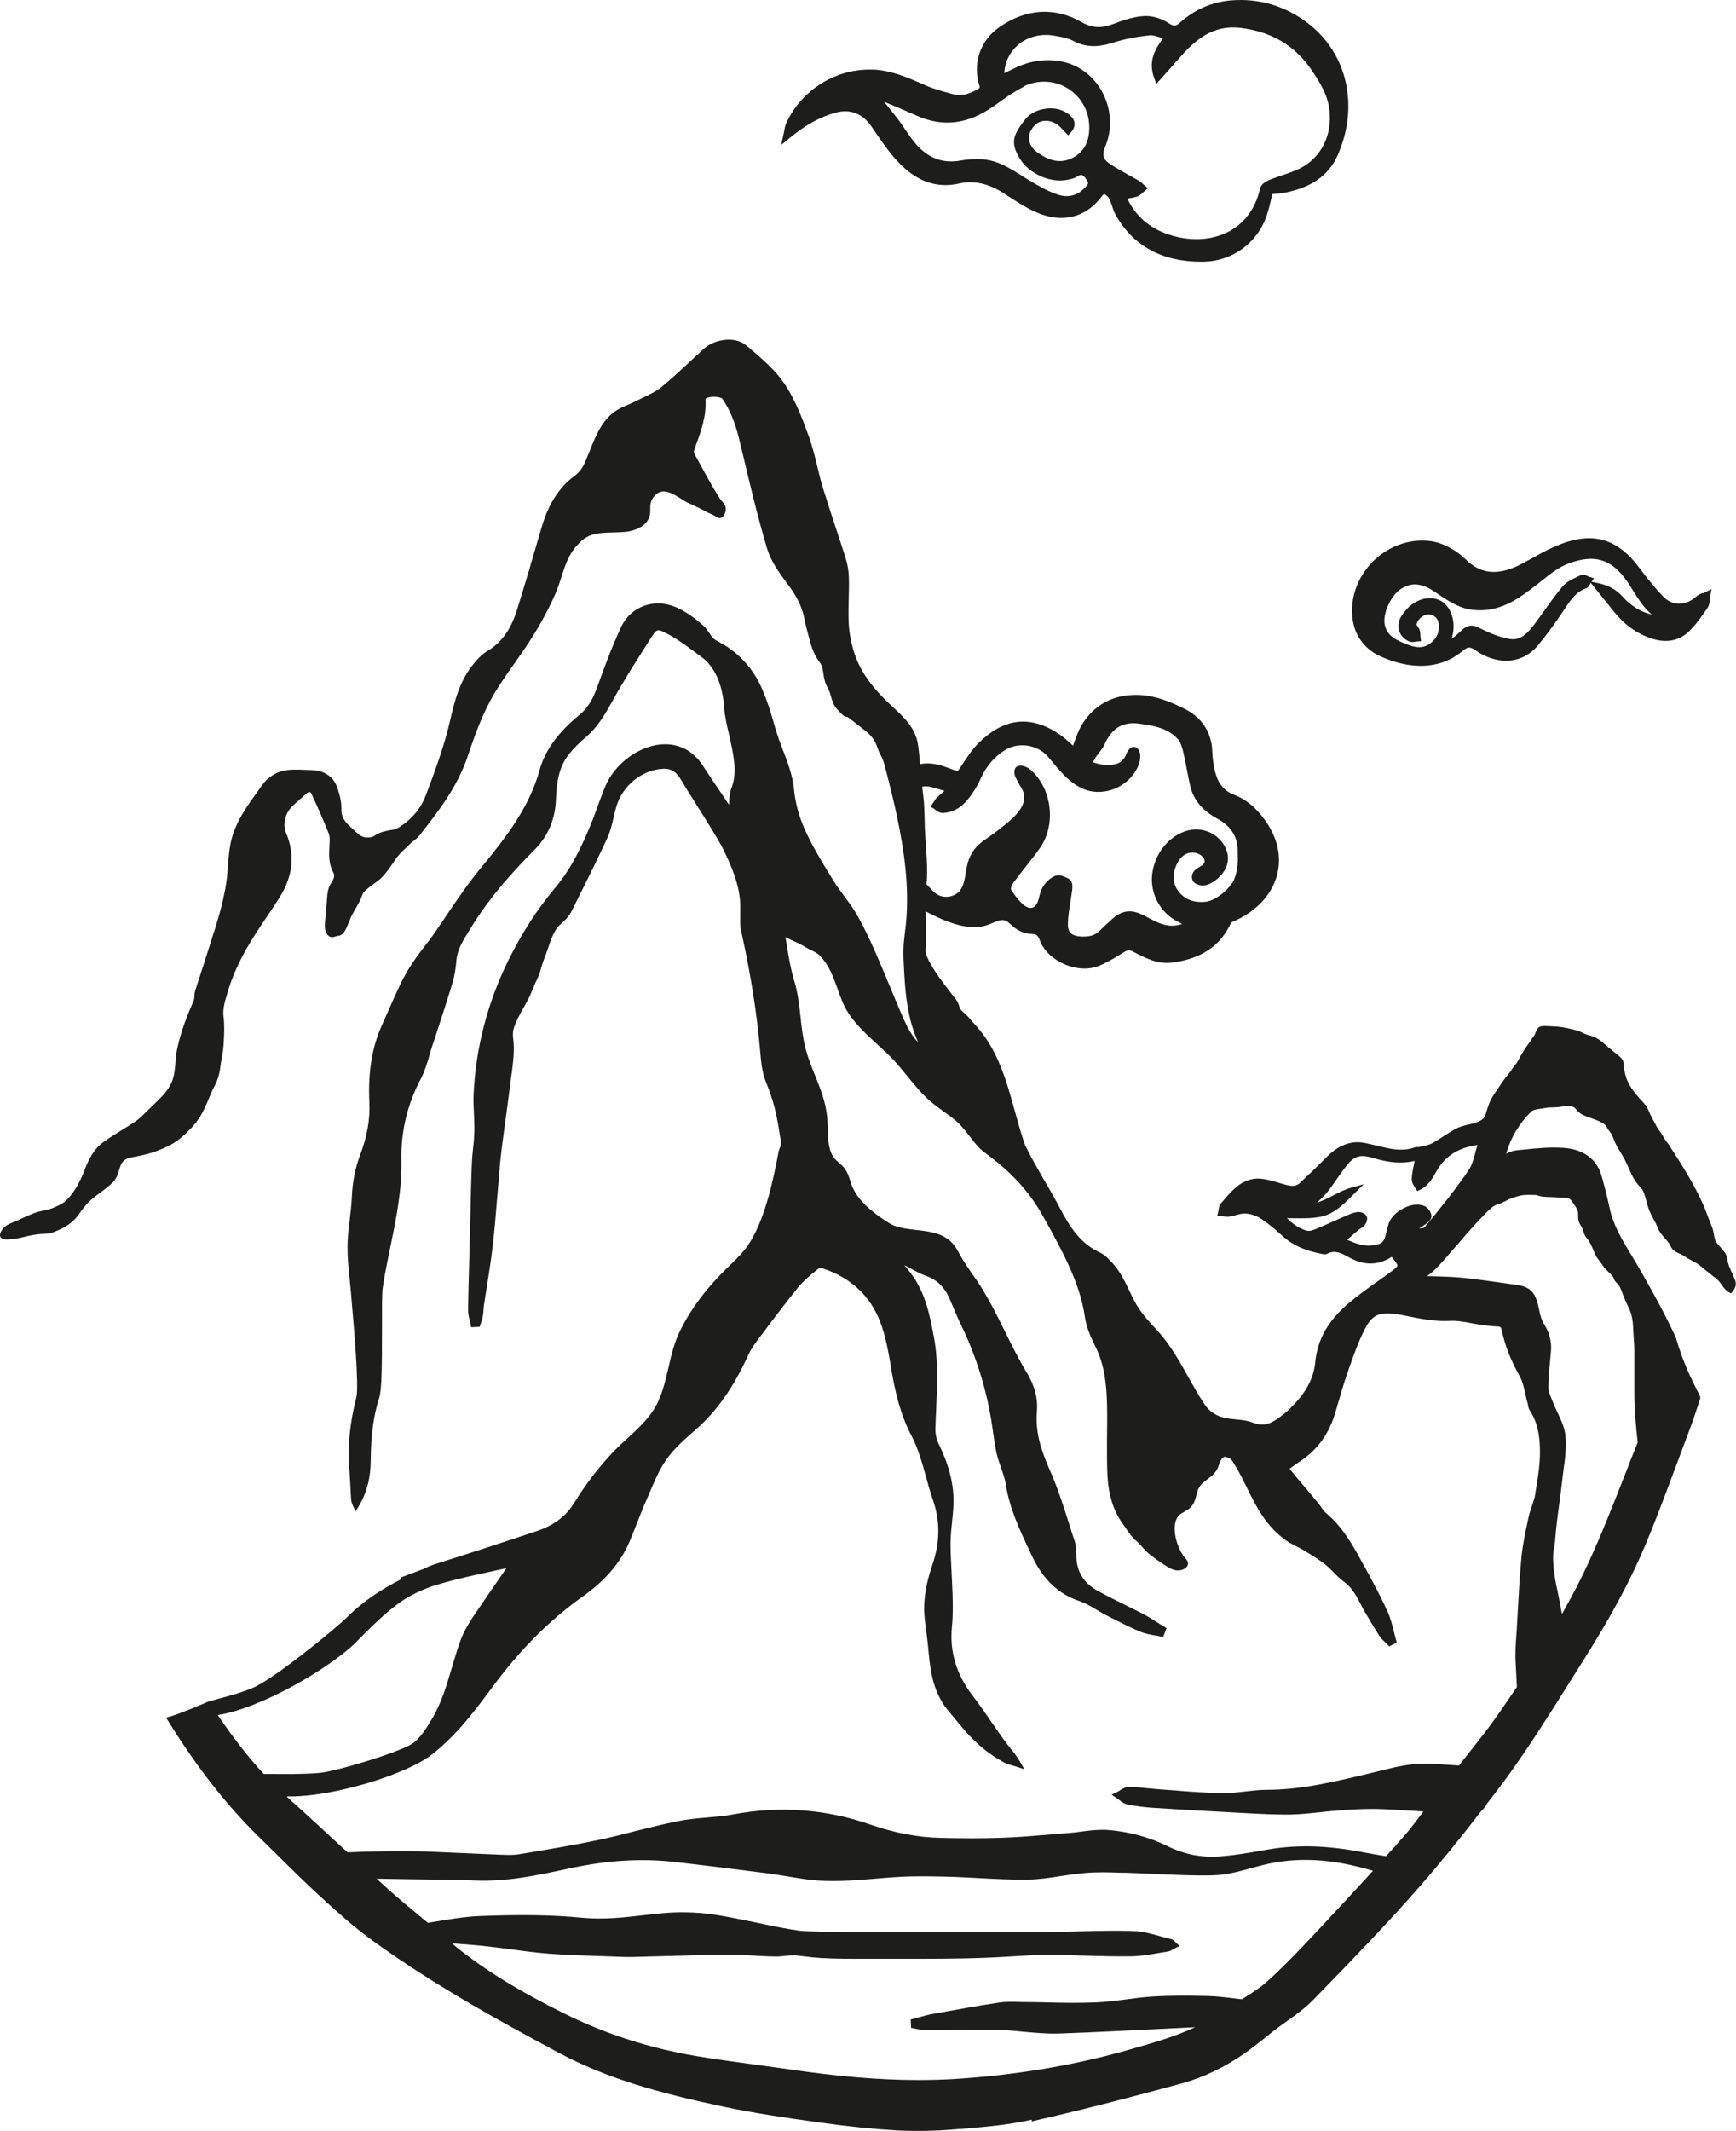 <svg viewBox="0 0 197.92 242.88" xmlns="http://www.w3.org/2000/svg" id="Camada_2">
  <defs>
    <style>
      .cls-1 {
        fill: #1d1d1b;
      }
    </style>
  </defs>
  <g data-sanitized-data-name="Camada_1" data-name="Camada_1" id="Camada_1-2">
    <path d="M117.63,241.6c-2.67.61-5.46.83-8.16,1.06h-.15c-1.7.16-3.27.22-4.74.22-.8,0-1.57-.02-2.32-.06-2.63-.15-5.46-.43-8.94-.92-3.88-.54-7.38-1.05-10.91-1.8-7.25-1.54-13.2-3.18-18.71-6.13-6.98-3.74-14.37-7.81-21.29-12.83-2.15-1.57-4.13-3.36-5.98-5.06-1.68-1.54-3.33-3.18-4.92-4.75-.65-.64-1.3-1.27-1.95-1.92-3.72-3.64-7.11-7.96-10.35-13.2l-.28-.44.51-.14c1.34-.39,4.32-1.69,4.32-1.69.44-.12.89-.25,1.34-.37,1.23-.33,2.51-.68,3.7-1.18,2.3-.96,9.13-6.45,10.88-8.17,1.63-1.6,3.54-2.94,6.03-4.21v-.21l.26-.1c.27-.1.54-.2.81-.31.28-.1.55-.2.83-.31l.62-.23c.38-.19.78-.38,1.22-.52,4.48-1.42,8.2-2.63,11.72-3.81,1.97-.66,3.32-1.67,4.27-3.19,1.32-2.14,2.79-4.06,4.36-5.72.55-.59,1.15-1.14,1.73-1.67,1.43-1.31,2.78-2.56,3.55-4.3.53-1.18.83-2.47,1.12-3.72.32-1.4.65-2.84,1.32-4.21,1.26-2.56,3.04-4.93,5.46-7.27l.17-.16c.75-.73,1.54-1.49,2.12-2.34,1.85-2.7,2.84-7.14,3.5-10.69.03-.16.09-.3.15-.45.03-.09.07-.19.09-.29.05-.24,0-.52-.05-.81l-.04-.26c-.37-2.43-.69-3.9-1.62-6.18-.42-1.04-.52-2.14-.61-3.2l-.02-.21c-.36-4.22-1.05-8.66-2.14-13.59l-.03-.15c-.06-.26-.11-.51-.11-.84,0-.36,0-.73,0-1.09v-.89c.02-2.21-.97-4.53-1.94-6.5-.51-1.03-1.87-3.2-3.08-5.12-.73-1.15-1.41-2.24-1.78-2.88-.46-.78-1.05-1.17-1.83-1.17-.03,0-.07,0-.1,0-2.45.1-4.72,1.93-5.4,4.35-.11.38-.2.76-.29,1.14-.18.8-.37,1.62-.72,2.38-.87,1.9-1.81,3.81-2.7,5.59l-.2.4c-.39.78-.78,1.56-1.17,2.35-.32.65-.73,1.02-1.19,1.45l-.14.12c-.26.24-.42.47-.59.76-.34.6-.56,1.26-.79,1.95-.14.42-.29.83-.45,1.23-.12.29-.2.59-.29.88-.11.38-.21.77-.39,1.16-.25.52-.49,1.05-.7,1.59-.26.67-.62,1.31-.97,1.93-.41.73-.8,1.42-1.05,2.16-.15.42-.17.83-.11,1.34.17,1.27,0,2.59-.16,3.86l-.07.46c-.18,1.46-.38,2.92-.57,4.38-.18,1.32-.37,2.64-.53,3.96-.11.87-.19,1.76-.26,2.64l-.08,1c-.07.78-.13,1.55-.2,2.33-.13,1.64-.27,3.34-.47,5.01-.17,1.51-.42,3.05-.65,4.53-.12.76-.25,1.53-.36,2.3-.02.17-.03.33-.04.51-.02.21-.03.43-.07.65-.04.24-.12.47-.2.7l-.16.5-.97.05-.07-.34c-.02-.16-.07-.33-.11-.49-.09-.38-.18-.77-.17-1.17.02-2.11.09-4.21.15-6.31l.12-4.85c.04-1.85.08-3.71.16-5.56.02-.59.08-1.17.14-1.74.07-.6.13-1.24.14-1.85.02-.63-.02-1.28-.04-1.91-.04-.73-.08-1.47-.05-2.22.23-5.31,1.56-10.49,3.97-15.39,1.54-3.1,3.26-5.78,5.27-8.18,1.94-2.29,3.16-4.95,4.11-7.26.29-.69.54-1.39.79-2.09.28-.76.56-1.53.87-2.28,1.06-2.53,3.72-4.55,6.32-4.79,1.97-.17,3.64.65,4.75,2.33.61.92,1.85,2.79,3.04,4.54,0-.13.02-.25.02-.37.03-.56.08-1.08.32-1.7.63-1.69.14-3.83-.33-5.91-.26-1.11-.5-2.16-.57-3.14-.12-1.86-.69-4.37-2.65-5.78-.28-.2-.54-.39-.82-.6-.93-.69-1.89-1.4-2.92-1.94-1.27-.67-1.25-.66-2.06.61l-.59.93c-1.26,1.98-2.56,4.03-3.7,6.11-.87,1.56-1.68,2.95-3.01,4.08-.66.57-1.42,1.27-2.02,2.07-1.05,1.38-1.32,3.03-1.4,5.08-.09,2.24-.91,4.16-2.43,5.69-2.21,2.22-5.02,5.24-7.2,8.8l-.29.47c-.68,1.09-1.32,2.11-1.43,3.38-.08.99-.23,1.82-.45,2.56-.65,2.14-1.36,4.3-2.04,6.39l-.28.83c-.11.33-.2.67-.3,1-.26.9-.54,1.82-.97,2.66-1.54,2.89-2.29,5.99-2.22,9.23.07,3.41-.6,6.73-1.26,9.93-.32,1.54-.65,3.14-.88,4.71-.09.62-.08,2.6-.08,4.7,0,3.98-.02,6.86-.3,7.75-.65,2.03-.96,4.26-.98,7.06,0,2.09-.45,3.83-1.35,5.32l-.38.63-.31-.66c-.13-.27-.2-.55-.21-.85-.03-.49-.06-.98-.08-1.47-.04-.74-.08-1.46-.13-2.2-.17-2.43.1-5,.82-7.85.31-1.24-.29-8.14-.52-10.74-.04-.49-.07-.87-.09-1.1-.05-.55-.11-1.09-.16-1.65-.12-1.18-.25-2.41-.24-3.63,0-1.04.13-2.07.25-3.08.1-.85.2-1.72.24-2.57.07-1.76.38-3.31.92-4.75.82-2.16,1.18-4.14,1.08-6.06-.16-3.46.29-6.25,1.42-8.79l.51-1.14c.52-1.19,1.05-2.37,1.6-3.55.47-.96.98-1.84,1.53-2.63.39-.59.83-1.15,1.26-1.72.41-.53.82-1.06,1.19-1.61.46-.66.91-1.33,1.36-2,1.17-1.73,2.38-3.52,3.76-5.19,3.01-3.65,5.6-7.01,6.77-11.24.63-2.28,2.1-4.3,4.62-6.37,1.06-.88,1.59-2.07,2-3.22.72-2,1.59-4.38,2.67-6.71,1.08-2.34,3.72-3.33,6.17-2.32.29.11.57.26.85.41.74.41,1.48.94,2.37,1.73.32.29.51.59.7.87.12.19.25.38.42.56.12.13.29.23.49.33l.08.05c1.42.73,2.68,1.78,3.64,3.05.55.72,1,1.51,1.36,2.34.65,1.53.94,2.53,1.25,3.59.25.87.51,1.78,1,3.05l.04.11c.6,1.54,1.21,3.12,1.36,4.75.14,1.48.54,2.97,1.17,4.41.86,1.94,1.99,3.8,3.1,5.6l.19.3c.39.65.86,1.28,1.31,1.89.56.75,1.13,1.53,1.58,2.37,1.34,2.44,2.43,5.1,3.49,7.65.47,1.13.93,2.25,1.41,3.36.42.96.85,1.95,1.5,2.76.12.16.26.3.4.45-.5-1.1-.86-2.27-1.1-3.54-.38-1.9-.47-3.86-.56-5.75l-.02-.54c-.04-.91.07-1.82.17-2.71.05-.34.09-.67.12-1.01.42-4.38-.29-8.65-.96-11.89-.38-1.85-.85-3.69-1.24-5.24l-.09-.33c-.14-.6-.29-1.17-.57-1.67-.17-.29-.29-.6-.39-.89-.09-.25-.17-.48-.29-.7-.4-.74-1.04-1.22-1.72-1.73-.2-.15-.34-.27-.49-.38-.14-.11-.28-.23-.42-.33-.19-.17-.36-.29-.53-.39l-.26-.02-.09-.06c-.28-.21-.6-.56-.85-.84-.38-.44-.52-.95-.65-1.4-.05-.16-.09-.33-.15-.49-.07-.2-.16-.37-.25-.55-.05-.11-.11-.2-.16-.32-.17-.39-.24-.81-.3-1.22-.07-.47-.14-.92-.38-1.24-.67-.87-.97-1.77-1.18-2.55-.24-.88-.47-1.79-.66-2.7-.25-1.18-.8-2.29-1.75-3.59l-.11-.13c-.94-1.28-1.92-2.61-2.36-4.12-1.07-3.59-1.95-7.31-2.8-10.9l-.38-1.57c-.46-1.88-1.06-3.33-1.92-4.57-.05-.07-.38-.2-.9-.2h-.07c-.56,0-.9.16-.96.24,0,0,.02.02.02.06.12,1.86-.48,3.55-1.08,5.18l-.16.46c-.09.24-.09.42-.07.47.22.41.45.83.68,1.23.48.89.96,1.78,1.47,2.65l.21.35c.28.47.56.96.9,1.34.23.25.42.54.35.99,0,.03-.11.74-.61.84-.24.05-.41-.09-.56-.2-.16-.11-.33-.18-.51-.26-.13-.06-.26-.11-.38-.18l-.1-.05c-.23-.11-.46-.23-.68-.35-.15-.08-.3-.16-.45-.22-.19-.08-.38-.17-.55-.27-.08-.04-.16-.07-.24-.11-.11-.04-.22-.08-.33-.14-.21-.11-.44-.26-.67-.41-.83-.52-1.69-1.06-2.48-.74-.57.26-.99.88-1.03,1.55-.02.11,0,.22,0,.33,0,.25,0,.52-.07.8-.38,1.39-2.03,1.72-2.52,1.8-.52.07-1.09.08-1.63.1-1.09.02-2.21.06-3.03.53-.42.23-.77.59-1.07.91-.99,1.05-1.39,2.31-1.82,3.66-.21.65-.43,1.33-.73,2-.89,2.03-2.05,4.08-3.54,6.28-.37.53-.74,1.06-1.11,1.59-.96,1.36-1.96,2.77-2.74,4.24-1.09,2.05-1.87,4.24-2.56,6.31-1.18,3.5-3.37,6.31-5.5,9.02-.2.26-.45.45-.69.64-.15.11-.3.23-.43.37-.14.13-.28.26-.42.4-.45.42-.88.83-1.19,1.31-.5.75-1.04,1.54-1.63,2.13-.25.24-.51.43-.79.62-.17.12-.34.25-.5.38l-.21.16c-.22.18-.43.35-.56.56-.07.12-.11.26-.17.4-.06.17-.12.34-.21.5-.13.24-.26.47-.39.7-.29.5-.56.97-.77,1.49l-.05.11c-.3.81-.55,1.32-.86,1.52-.16.11-.26.14-.41.14-.02,0-.05,0-.1.02-.02,0-.07.02-.12.03-.2.07-.33.11-.44.11h-.02c-.2,0-.38-.11-.51-.26-.29-.34-.34-.94-.31-1.24.09-.94.18-1.88.24-2.82.05-.79.11-1.32.56-2,.15-.23.22-.4.25-.6.03-.2-.03-.34-.16-.6-.06-.11-.11-.24-.16-.37-.3-.84-.25-1.71-.21-2.55.03-.51.07-1-.07-1.35-.63-1.58-1.3-3.12-2-4.59-.04-.09-.1-.14-.16-.16-.06-.02-.22.02-.39.16-.38.33-.75.65-1.12,1l-.37.33c-.93.83-1.27,2.14-.83,3.18,1.02,2.42.79,4.86-.69,7.24-.51.83-1.06,1.64-1.61,2.45-.41.61-.82,1.22-1.22,1.85-1.48,2.32-2.45,4.32-3.06,6.3l-.08.28c-.27.87-.6,1.94-.48,2.79.13.93.08,1.92.03,2.88l-.02.33c-.02.49-.11.98-.19,1.45-.06.29-.11.59-.15.87-.1.84-.25,1.56-.68,2.38-.25.46-.46.96-.66,1.44-.29.69-.59,1.39-.98,2.04-.54.86-1.33,1.72-2.35,2.56-.87.69-1.84,1.1-2.74,1.43-.73.26-1.38.42-2.25.58-.38.07-.87.16-1.17.33-.46.27-.58.68-.74,1.21-.13.46-.29.96-.7,1.39-.45.45-.96.82-1.45,1.19-.47.34-.91.66-1.29,1.05-.35.34-.73.8-1.11,1.36-.51.72-.97,1.09-1.6,1.47-.44.26-.9.45-1.25.59-.46.18-.76.21-1.2.22-.83.02-1.63.2-2.53.42-.65.16-1.14.2-1.76.22-.26,0-.51-.06-.65-.3-.14-.3.1-.69.32-.96.31-.37.8-.56,1.19-.72.1-.04.19-.08.28-.11.23-.11.47-.21.69-.32.45-.2.9-.41,1.36-.59.38-.14.74-.22,1.11-.3.38-.08.73-.16,1.05-.29.73-.31,1.21-.53,1.67-1.02.79-.84,1.39-1.88,1.95-3.35.45-1.17,1.03-2.36,2.16-3.16.67-.48,1.37-.91,2.06-1.34.48-.29.96-.6,1.44-.91.51-.33.91-.73,1.39-1.21.23-.23.47-.46.7-.68.74-.7,1.52-1.44,1.99-2.3.45-.8.52-1.67.6-2.57.04-.52.08-1.05.2-1.6.45-2.1,1.23-4.02,1.86-5.45.08-.16.09-.35.11-.57,0-.21.02-.45.11-.69.34-1.03.67-2.07,1-3.1l.69-2.16c.87-2.7,1.77-5.48,1.98-8.36l.03-.46c.07-.92.14-1.87.34-2.79.51-2.23,1.81-4.04,3.08-5.79l.56-.78c.51-.71,1.41-1.32,2.25-1.52.84-.2,1.72-.16,2.6-.12.23,0,.47.02.69.02,1.46.03,2.53.76,2.94,1.98.24.7.47,1.46.48,2.25v.2c0,.22,0,.42.06.62.16.68.64,1.12,1.19,1.63l.33.3c.63.6.9.75,1.69.69q.27-.02.54-.2c.59-.42,1.24-.52,1.87-.64l.18-.02c.54-.1,1.05-.49,1.46-.81,1.06-.82,1.87-1.93,2.34-3.2,1.01-2.71,2.07-5.52,2.74-8.46.5-2.22,1.07-4.36,2.45-6.16.48-.62,1.07-1.32,1.8-1.75,1.6-.95,2.67-2.43,3.37-4.68.83-2.66,1.68-5.52,2.69-9.01.57-2.03,1.54-4.58,3.95-6.33.75-.54,1.09-1.39,1.45-2.29.07-.18.14-.35.21-.52l.11-.28c.78-1.9,1.59-3.85,3.81-4.77.61-.25,1.15-.5,1.64-.75.25-.13.51-.25.77-.38.67-.32,1.3-.62,1.81-1.05,1.33-1.09,2.62-2.3,3.86-3.47l1-.91c1.18-1.09,3.54-1.49,4.83-.39l.46.38c1.4,1.19,2.85,2.43,3.88,3.95,1.22,1.8,2.03,3.9,2.82,6.09.4,1.11.68,2.28.96,3.41.19.81.39,1.64.64,2.44.45,1.47.93,2.92,1.41,4.38.4,1.21.8,2.41,1.18,3.62.22.71.35,1.5.36,2.28.02.74,0,1.49-.02,2.24-.02.95-.05,1.93,0,2.88.06,1.06.26,2.2.6,3.27.83,2.69,2.72,4.7,4.47,6.31,1.18,1.09,2.52,2.34,2.81,4.14.11.64.16,1.29.22,1.92,0,.13.02.27.03.41.83-.16,1.73-.08,2.72.26.47.16.94.33,1.35.49l.22.08c.2-.29.4-.59.59-.87.54-.82,1.05-1.61,1.72-2.28,2.87-2.89,5.82-3.28,9.04-1.25.56.35,1.06.8,1.54,1.23.08.07.18.16.26.24.05-.13.1-.26.14-.38.24-.65.47-1.32.83-1.93,1.35-2.28,3.5-3.48,6.22-3.48,2.07,0,3.95.8,5.51,1.58,1.67.83,2.71,2.13,3.07,3.86.08.39.11.79.12,1.17.02.29.03.56.07.84.24,1.68.6,3.26,2.45,3.95,1.73.65,2.96,2.08,3.68,3.17,1.33,1.99,1.72,4.11,1.13,6.13-.65,2.21-2.41,4.04-4.96,5.14-.15.06-.24.14-.25.17-1.23,2.64-3.45,4.12-6.8,4.51-1.57.2-3.07-.57-4.36-1.26-.4-.21-.64-.2-1.07.09-.89.56-1.85,1.14-2.88,1.56-1.16.45-2.6.36-3.96-.25-1.34-.6-2.34-1.61-2.75-2.76-.2-.54-.44-.64-.84-.65-.6,0-1.19-.19-1.72-.51-.28-.17-.5-.37-.69-.55-.42-.38-.69-.6-1.23-.5-.31.07-.6.19-.91.32-.39.16-.8.34-1.28.4-.8.11-1.65.05-2.52-.17-1.35-.34-2.65-.96-3.81-1.57,0,.5.02.98.03,1.46.02.83.05,1.62,0,2.42l-.02.2c-.02.25-.04.5.02.69.22.75.74,1.58,1.15,2.21.52.79,1.12,1.56,1.7,2.31l.13.18c.07.08.13.16.19.24.2.23.41.49.54.81.04.1.07.19.1.29.03.13.06.24.11.31.12.16.29.32.47.48.12.11.25.23.36.34.16.18.32.36.48.54.13.15.26.3.39.44,2.59,2.81,3.58,6.39,4.53,9.85.35,1.25.7,2.54,1.12,3.75.05.14.11.27.19.4l.08.16c.6,1.23,1.32,2.45,2,3.64.6,1.01,1.21,2.07,1.76,3.13,1.21,2.33,2.45,4.08,4.57,5.05.5.24.86.6,1.2.97l.11.11c.91.95,1.48,2.12,2.02,3.25.34.71.69,1.45,1.13,2.1.47.7,1.05,1.35,1.62,1.97.2.22.41.43.6.65,1.4,1.59,2.4,3.38,3.37,5.11.6,1.07,1.21,2.17,1.92,3.22.49.73,1.33,1.27,2.3,1.47.38.08.78.11,1.19.16.65.06,1.33.12,1.96.37,1.27.5,2.18.08,3.25-.77l.16-.12c.15-.11.29-.23.42-.34,2.04-1.85,3.09-3.64,3.28-5.64.25-2.61,1.46-4.75,3.81-6.74,1.09-.93,2.27-1.76,3.42-2.58.38-.26.77-.54,1.14-.82.43-.31.97-.69,1-.88.02-.18-.36-.64-.66-1-1.49.96-3.08,1-4.68.14l-.22-.11c-.83-.46-1.56-.85-2.43-.4-.21.11-.43.07-.56.04-1.94-.36-3.3-.96-4.42-1.94l-.33-.29c-.7-.62-1.42-1.25-2.2-1.76-.52-.35-1.18-.58-1.76-.62-.38-.04-.75.07-1.17.18-.26.07-.51.13-.77.17-.25.02-.46,0-.65-.03-.07,0-.15-.02-.23-.02l-.46-.04.11-.45c.02-.07.03-.16.04-.23.04-.25.08-.52.27-.74l.25-.29c.55-.64,1.1-1.29,1.79-1.79.62-.47,1.45-.75,2.16-.75h.03c.83.02,1.66.27,2.45.51l.25.07c.93.28,1.51.43,2.07-.08,1.05-.97,2.07-1.95,3.02-2.92,1.36-1.39,2.86-1.96,4.4-1.63.44.08.87.19,1.31.29,1.5.38,2.92.73,4.4.2.15-.05.28-.04.37-.02.2-.03.35-.07.51-.11.4-.09.78-.17,1.1-.34.41-.23.81-.49,1.21-.75.54-.35,1.09-.71,1.68-1,.38-.18.83-.29,1.27-.38,1.05-.25,1.7-.45,1.92-1.2.23-.82.47-1.54.96-2.26.15-.22.3-.44.44-.66.39-.58.79-1.18,1.27-1.73.11-.12.2-.26.28-.4.11-.16.22-.32.34-.47.13-.16.25-.29.32-.43.44-.84.87-1.54,1.35-2.17.08-.11.15-.2.21-.32.1-.16.2-.31.32-.46.07-.08.1-.18.16-.31l.06-.15c.11-.25.23-.55.6-.63.26-.06.56-.04.83-.02.11,0,.25,0,.33.02h.05c.5,0,1.07.07,1.74.2.4.08.8.17,1.19.29.21.06.41.16.6.25.11.06.23.11.35.16.14.05.28.09.42.13.26.08.54.16.81.31.42.22.72.5,1.01.76.11.1.22.2.33.29.16.13.32.25.47.38.2.16.42.32.61.49.3.25.51.44.6.67.07.18.07.38.08.56,0,.09,0,.19.02.26l.05.27c.07.32.15.64.25.94.38,1.05,1.19,1.94,1.98,2.8.33.36.48.7.62,1.03.04.11.09.21.14.31.11.24.24.47.36.69.12.23.25.45.36.69.07.14.16.26.27.39.1.13.2.26.29.42l.24.41c.08.15.19.29.29.42.09.12.18.24.26.36,1.53,2.35,2.88,4.49,3.91,6.8.2.43.36.88.53,1.32.15.41.3.8.47,1.2.13.3.19.62.24.92.06.33.11.65.28.9.12.18.28.34.43.51.2.21.41.44.57.71.19.3.24.59.28.85.02.11.03.21.07.32.08.32.25.68.4,1.03.07.13.13.26.18.39l.07.17c.2.42.42.91-.11,1.58l-.21.27-.29-.17c-.37-.21-.6-.56-.82-.87-.14-.2-.27-.38-.42-.51-.22-.2-.47-.39-.71-.57l-.31-.25c-.14-.11-.28-.23-.42-.34-.34-.29-.69-.6-1.05-.79l-.31-.17c-.37-.19-.71-.38-1.07-.62-.13-.1-.28-.16-.43-.23-.2-.08-.42-.18-.64-.34-.26-.2-.39-.44-.49-.64-.03-.07-.07-.15-.12-.22-.14-.2-.31-.39-.47-.58-.3-.34-.61-.69-.8-1.16-.12-.33-.29-.65-.47-.98-.25-.46-.5-.92-.65-1.44-.05-.16-.1-.34-.15-.52-.14-.54-.29-1.15-.55-1.52-.05-.09-.13-.17-.22-.25-.09-.09-.19-.19-.26-.29-.47-.56-.77-1.25-1.06-1.91-.13-.3-.27-.61-.42-.9-.16-.29-.33-.58-.5-.87-.13-.2-.25-.42-.37-.62-.16-.29-.28-.58-.4-.87-.06-.15-.11-.29-.18-.44-.05-.11-.11-.2-.2-.3-.08-.1-.16-.2-.24-.32l-.11-.18c-.08-.16-.16-.29-.28-.39-.4-.32-.91-.5-1.45-.69-.39-.13-.81-.28-1.19-.49-.25-.14-.42-.33-.56-.49-.12-.13-.22-.25-.34-.31-.26-.16-.84-.15-1.28-.07-.36.07-.72.09-1.07.1-.29,0-.57,0-.85.06-.13.02-.28.04-.42.07-.47.06-1,.13-1.23.36-1.37,1.36-2.32,2.96-2.84,4.78.38-.18.75-.33,1.17-.38l.84-.08c1.53-.16,3.11-.31,4.63-.19,2.16.17,3.65,1.27,4.2,3.07.34,1.16.66,2.41.96,3.81.4,1.9,1.41,3.58,2.39,5.2.18.29.35.57.52.86.86,1.45,1.75,3.04,2.8,4.99.6,1.13,1.21,2.34,1.8,3.61l.02.05c.4,1.34.83,2.56,1.35,3.76.42.96.9,1.92,1.37,2.85l.07.15v.23c-.38,1.16-.82,2.52-1.32,3.82-.43,1.14-.86,2.29-1.29,3.45-1.13,3.02-2.29,6.16-3.55,9.19-1.73,4.14-3.99,8.35-7.08,13.24-.55.87-1.09,1.73-1.63,2.59-2.25,3.58-4.57,7.28-7.08,10.76-.51.7-1.04,1.38-1.56,2.07-.27.34-.54.69-.81,1.05,0,.02-.02.06-.05.09-.03.08-.08.17-.15.26l-.11.12c-.14.18-.28.34-.43.48-2.43,3.16-4.68,5.91-6.84,8.39-3.8,4.34-7.78,8.46-12.22,13.01-.91.94-2.01,1.73-3.07,2.48-.49.35-.98.7-1.45,1.06-.34.27-.69.55-1.03.83-.69.55-1.4,1.11-2.13,1.63-2.36,1.66-4.83,2.85-7.33,3.53-4.65,1.27-10.79,2.89-17.09,4.32M107.75,90.17c-.07-.02-.15-.04-.22-.07-.58-.18-1.08-.34-1.58-.44-.25-.04-.51-.04-.81,0,.02.21.05.42.07.63.04.33.08.65.11.97.07.78.08,1.55.1,2.31,0,.46.02.92.05,1.37.02.51.06,1.04.09,1.55.07.95.14,1.93.14,2.89,0,.49-.03.98-.07,1.45.05.03.1.07.15.11l.22.25c.48.51.83.88,1.5,1,.69.12,1.45-.11,1.89-.62.48-.56.6-1.39.73-2.19l.02-.11c.2-1.35.65-2.29,1.49-3.04.37-.33.77-.6,1.15-.86.3-.21.61-.42.89-.65l.48-.38c.66-.52,1.35-1.06,1.86-1.69.87-1.06.99-1.99.39-2.92-.24-.38-.46-.79-.67-1.27-.1-.24-.13-.61.02-.9.17-.33.69-.33.93-.25.33.1.61.25.82.43,2.45,2.16,2.93,6.25,1.06,8.92-.53.74-1.1,1.47-1.66,2.18-.46.58-.91,1.17-1.36,1.76-.2.27-.32.65-.29.75.51.83,1,1.43,1.52,1.84.25.19.6.38.95.26.3-.11.54-.42.66-.88l.07-.23c.11-.48.25-.97.53-1.39.37-.55.89-.97,1.39-1.14.09-.02.2-.04.3-.04.35,0,.78.16,1.27.45.38.24.33.91.3,1.2-.06.47-.13.93-.2,1.39-.13.79-.27,1.61-.29,2.4-.05,1.05.39,1.48,1.56,1.54.08,0,.17,0,.26,0,.78,0,1.34-.2,1.77-.64.47-.47.97-.92,1.47-1.37,1.09-.97,2.12-1.12,3.45-.47.24.11.47.24.7.36.41.21.79.42,1.19.57.93.38,1.77.41,2.63.11-.16-.08-.31-.16-.47-.24-2-1-3.19-3.16-2.96-5.37.27-2.43,1.95-4.5,4.11-5.05,1.93-.48,3.92.64,4.45,2.5.22.77.05,1.61-.48,2.33-.42.58-1.39,1.45-2.32,1.45h-.02c-.2,0-.38-.06-.54-.12-.12-.04-.25-.09-.38-.2-.36-.31-.34-.86-.12-1.21.2-.29.47-.45.72-.59.32-.17.51-.36.56-.54.03-.13,0-.29-.11-.47-.17-.27-.49-.48-.88-.58-.45-.1-.93-.02-1.28.2-1.09.71-1.59,2.59-.99,3.73.65,1.21,1.87,1.81,3.41,1.63,1.17-.12,2.84-1.58,3.23-2.57.46-1.15.43-2,.4-2.99v-.41c-.05-1.51-.83-2.7-2.33-3.5-1.71-.93-2.72-2.16-3.09-3.75-.13-.58-.25-1.17-.36-1.76-.13-.69-.26-1.37-.42-2.05-.13-.52-.29-1.12-.6-1.48-1.08-1.22-2.59-1.53-4.3-1.77-1.94-.3-3.22.45-4.05,2.28-.16.37-.4.68-.62.97-.12.16-.25.32-.35.47-.13.21-.26.42-.38.65.78.32,1.84.42,2.62.21.28-.07.52-.21.7-.39.21-.2.37-.44.41-.6.06-.2.14-.33.23-.45l.06-.09c.3-.47.65-.44.8-.4.39.11.57.61.57,1.03,0,.56-.2,1.16-.56,1.75-.69,1.1-1.86,1.94-3.15,2.21-3.04.67-4.85-1.54-6.46-3.47l-.34-.41c-1.16-1.38-3.37-1.73-4.9-.77-1.23.76-2.14,1.83-2.79,3.27-.39.86-.89,1.67-1.45,2.35-.84,1.02-1.82,1.54-2.92,1.55-.31,0-.56-.19-.78-.35-.07-.06-.14-.11-.2-.16l-.37-.21.25-.35c.05-.07.09-.14.14-.21.1-.16.22-.36.38-.51.28-.26.56-.49.9-.78M153.59,141.32c1.07.44,1.96.78,2.95.62,1.05-.16,1.26-.36,1.51-1.45.08-.36.17-.72.29-1.08h0c.27-.75,1.05-1.46,2.01-1.85.78-.32,1.53-.34,2.07-.09.38.17.73.66.78,1.09.02.21-.04.53-.73,1.01-.22.16-.45.3-.69.43.25,0,.56-.02.62-.1,1.96-2.35,3.56-4.36,5.02-6.5.41-.6.62-1.39.83-2.21.07-.23.12-.46.2-.69-2.22.31-3.72,1.29-4.71,3.05-.42.75-.89,1.61-1.85,2.06l-.31.15-.19-.29c-.55-.83-.56-.96-.11-3.14-.02,0-.03,0-.04,0-1.4.32-2.86.21-4.72-.35-1.86-.57-2.38,0-3.62,1.7-.19.26-.38.53-.56.8-.64.93-1.29,1.88-2.24,2.6.68-.2,1.3-.52,1.9-.83.64-.34,1.31-.67,2.02-.87l1.45-.4-1.23,1.23c-1.08,1.08-2.2,2.21-3.76,2.49-1.06.2-2.18.16-3.25.15-.17,0-.34,0-.52-.02.66.65,1.37,1.19,2.27,1.44.23.07.58,0,1-.17.78-.33,1.55-.67,2.33-1.02.48-.21.96-.43,1.45-.64.39-.17.75-.27,1.08-.3h.05c.31,0,.76.16.91.47.17.33-.02.8-.2,1.01-.13.17-.3.29-.46.38-.07.04-.14.09-.2.14-.37.31-.73.62-1.13.97l-.23.2ZM51.55,221.53c.17.15.34.29.51.42,3.31,2.65,7.11,4.99,12.38,7.6,4.65,2.3,9.69,3.92,14.97,4.8,2.12.36,4.29.65,6.39.93,1.35.18,2.7.37,4.05.56,5.78.85,10.5,1.24,14.84,1.24h.13c1.27,0,2.58-.04,3.86-.11,6.85-.42,13.46-1.5,19.63-3.23l.38-.11c2.54-.72,5.15-1.45,7.57-2.57-5.23.26-12.85.64-15.59.72-1.32.04-2.7-.09-4.02-.21-.6-.06-1.2-.12-1.81-.16l-.38-.03c-.25-.02-.49-.04-.74-.04h-3.37c-1.69.02-3.39.03-5.06.02-.29,0-.56-.06-.82-.11-.1-.02-.2-.04-.29-.06l-.31-.06-.04-.96.32-.07c.21-.06.43-.12.65-.18.49-.14,1-.28,1.52-.37l.43-.08c2.36-.42,4.8-.87,7.21-1.23.67-.1,1.35-.07,2.01-.07l.58.02c.9,0,1.81.02,2.71.04,1.87.05,3.81.08,5.7,0,1.13-.04,2.29-.2,3.41-.34.99-.13,2-.27,3.02-.33,2.12-.13,4.3-.11,6.36-.06,1.08.03,2.16.17,3.2.3l.63.07.26-.16c.91-.57,1.86-1.17,2.65-1.88,2.3-2.09,4.48-4.44,6.4-6.5l.45-.48c1.73-1.86,3.47-3.73,5.19-5.62-4.7-1.41-8.72-1.62-12.62-.64-.43.11-.86.22-1.29.34-1.36.38-2.76.76-4.17.81-2.3.07-4.57-.05-6.79-.15-1.14-.05-2.27-.11-3.41-.14h-.48c-1.32-.05-2.7-.09-4.04.03-.91.07-1.82.21-2.71.34-1.25.2-2.55.39-3.83.42-1.79.02-3.56-.07-5.29-.16-1.08-.06-2.16-.12-3.23-.16-2.29-.06-4.34-.11-6.39.02-.87.05-1.73.12-2.6.2-2.42.2-4.93.4-7.4.11-.82-.1-1.65-.25-2.48-.38-.76-.12-1.52-.25-2.29-.35-4.29-.55-7.6-.96-10.7-1.31-3.77-.42-7.71-.17-12.04.78-3.6.78-7.11,1.52-10.77,1.34-1.14-.05-2.34-.08-3.82-.09-1.89-.02-4.6-.06-7.24-.11.46.42.91.84,1.37,1.25,1.1.99,2.26,1.95,3.39,2.88l1.09.91.31-.06c1.89-.32,3.83-.66,5.77-.73,4.63-.17,8.17-.12,11.46.2,2.46.24,4.84-.03,7.34-.32.49-.06.98-.11,1.47-.16,2.03-.22,4.17-.18,6.19.11,1.63.24,3.26.59,4.84.91,1.61.34,3.28.7,4.92.93,1.54.22,13.6.2,20.81.19,3.16,0,5.66-.02,6.34,0,.49.02.97,0,1.46-.02.32-.02.65-.03.97-.04.81,0,1.62-.03,2.43-.05,2.04-.05,4.17-.11,6.24-.02,1.02.04,2.03.33,3.01.6.41.11.83.23,1.23.33.17.05.27.16.36.25.03.03.07.08.13.13l.42.38-.51.25c-.09.05-.16.1-.24.13-.18.11-.37.22-.59.25-.38.06-.76.12-1.14.19-1,.17-2.04.35-3.07.36-1.85.02-3.67-.03-5.45-.08-1.05-.03-2.1-.07-3.15-.08-1.76-.04-3.47.08-5.17.18-.99.06-1.98.11-2.96.15-2.69.1-5.42.11-8.08.11h-5.24c-1.54,0-3.47.02-5.31-.09-.65-.04-1.3-.11-1.94-.19l-.82-.1c-.43-.03-.87,0-1.32.05-.37.03-.74.09-1.1.07-.82,0-1.63-.06-2.44-.1-.96-.05-1.95-.11-2.92-.11h-.13c-2.07.02-4.17.08-6.22.14-.9.02-1.81.06-2.71.07l-.69.02c-.69.02-1.39.05-2.1.03l-1.9-.07c-2.2-.07-4.48-.13-6.71-.3-1.43-.11-2.87-.3-4.25-.49-1.12-.15-2.23-.29-3.36-.41-1.14-.11-2.27-.2-3.41-.28M57.72,178.74c-.5.11-1,.22-1.51.33-1.98.43-4.04.87-6.03,1.45-1.8.51-3.4,1.27-4.63,2.15-1.65,1.18-3.15,2.69-4.59,4.13l-.34.35c-2.85,2.85-10.68,7.52-15.8,8.33,1.86,2.72,3.55,4.88,5.25,6.71h.53c1.9.02,3.86.04,5.77-.11,1.91-.16,9.12-2.34,10.63-3.34.9-.6,1.58-1.72,2.19-2.73,1.13-1.85,1.74-3.95,2.34-5.98.29-.98.59-2,.95-2.99.29-.82.74-1.67,1.3-2.53,1.09-1.63,2.2-3.23,3.29-4.81l.66-.96ZM32.72,204.81c2.06,1.84,4.11,3.73,6.09,5.57l.82.75c3.06-.15,6.64-.18,9.17-.09,1.54.06,3.07.13,4.61.2,1.25.06,2.5.11,3.75.16h.11c.64.03,1.27.05,1.87-.05l1.03-.17c2.67-.45,5.44-.91,8.13-1.48,1.4-.29,2.82-.65,4.19-1.01,1.58-.39,3.2-.8,4.82-1.12,1.08-.22,2.2-.32,3.27-.41,1-.09,2.03-.17,3.03-.36,5.29-.99,10.55-.6,15.59,1.15,2.8.97,5.46,1.48,8.12,1.53,2.14.05,4.64.08,7.09-.02,1.83-.07,3.7-.23,5.5-.38.65-.05,1.3-.11,1.94-.16.48-.03.96-.09,1.44-.16.78-.1,1.58-.2,2.39-.2.22,0,.43,0,.65.02,2.39.19,4.66.8,6.76,1.83,1.91.95,3.95,1.36,6.13,1.17,1.42-.11,2.87-.35,4.27-.59.53-.1,1.06-.18,1.59-.27,3.11-.47,6.4-.36,10.34.4.81.16,1.63.29,2.43.42l.18.02.53-.58c.69-.78,1.4-1.55,2.07-2.36.38-.47.75-.96,1.12-1.45.17-.24.35-.47.53-.7-.11-.02-.23-.02-.33-.02l-1.14-.07c-1.32-.09-2.7-.17-4.04-.2h-.34c-1.3,0-2.61.08-3.75.17-.71.05-1.41.13-2.12.2-1.14.12-2.31.25-3.48.27-1.66.02-3.38-.07-5.03-.16l-1.49-.08c-3.1-.16-6.21-.34-9.31-.54-.96-.07-1.89-.2-2.78-.39-.35-.08-.64-.3-.88-.5-.1-.07-.19-.15-.29-.21l-.57-.38.62-.3c.11-.05.22-.12.34-.2.3-.18.63-.39,1.01-.39.7,0,1.41.08,2.09.15.4.04.81.08,1.21.11.64.05,1.27.1,1.9.14,1.81.15,3.7.29,5.55.31.86,0,1.7-.09,2.53-.19.81-.09,1.65-.19,2.49-.19,3.82,0,7.57-.9,11.2-1.76l.47-.11c.4-.1.8-.2,1.21-.3,1.8-.45,3.66-.89,5.6-.82,1.16.07,2.27.14,3.39.22.48-.62.96-1.24,1.45-1.85.84-1.07,1.72-2.17,2.52-3.29.89-1.26,1.76-2.52,2.63-3.81-.02-.45-.04-.9-.07-1.36-.02-.5-.05-1-.08-1.49-.06-1,.02-2.01.08-2.98.02-.29.04-.58.06-.87l.11-1.97c.11-2.01.23-4.08.42-6.13.14-1.43.44-2.84.74-4.22l.07-.33c.09-.43.24-.86.38-1.27.16-.46.31-.91.38-1.35l.02-.17c.25-1.49.51-3.04.52-4.54,0-1.42-.11-3.26-1.16-4.83-.11-.17-.16-.37-.18-.52-.02-.06-.02-.11-.03-.17-.11-.36-.19-.72-.27-1.09-.18-.8-.34-1.55-.7-2.19-1.02-1.81-1.68-3.52-2.03-5.23-.06-.29-.15-.37-.46-.38-.55-.02-1.08-.08-1.59-.15l-.2-.03c-.41-.05-.81-.13-1.22-.2-.84-.16-1.64-.3-2.42-.26-1.61.09-3.2-.21-4.71-.51l-.89-.18c-2.3-.41-3.19-.11-4.04,1.5-.77,1.47-1.34,3.1-1.89,4.66l-.08.24c-.4,1.1-.74,2.25-1.06,3.37-.15.5-.29,1-.44,1.49-.7,2.32-2.02,4.13-3.9,5.39-.38.24-.75.51-1.11.78l-.17.12s.07.09.1.12l.92,1.12c.78.91,1.54,1.82,2.3,2.74.12.15.23.3.34.47.16.24.32.47.51.61,1.9,1.58,3.06,3.68,4.16,5.71l.2.35c.81,1.48,1.81,3.31,2.63,5.13.34.73.53,1.5.72,2.25.08.34.17.66.26,1l.09.31-.87.43-.2-.2c-.09-.1-.19-.19-.29-.29-.23-.22-.47-.45-.65-.74-.51-.79-1-1.61-1.48-2.43l-.16-.27c-.18-.31-.34-.63-.51-.95-.48-.93-.95-1.81-1.8-2.43-.47-.34-.87-.74-1.25-1.13-.32-.33-.63-.63-.96-.9-.7-.55-1.49-1.03-2.27-1.5l-.08-.06c-.29-.17-.59-.33-.89-.48-.44-.23-.9-.46-1.32-.76-.98-.72-1.86-1.65-2.63-2.79-.69-1.04-1.24-2.14-1.76-3.21-.43-.87-.87-1.77-1.4-2.62-.13-.21-.29-.47-.44-.6-.13-.11-.52-.25-.69-.25,0,0-.02,0-.02,0-.07.02-.29.21-.4.39-.07.12-.13.29-.19.47-.07.22-.16.48-.32.72-.3.45-.69.74-1.06,1.02-.43.33-.82.61-1.02,1.14-.07.2-.12.39-.18.6-.13.5-.27,1.01-.66,1.42-.24.25-.51.39-.78.54-.11.07-.23.13-.34.2-.38.25-.6.67-.68,1.25-.17,1.3.48,3.04,1.17,3.79.14.16.38.41.31.74-.06.33-.38.47-.48.53-.86.39-1.55-.07-2.13-.44l-.09-.06c-.38-.24-.74-.51-1.1-.76l-.36-.27c-.41-.29-.74-.65-1.05-1-.24-.27-.47-.52-.74-.74-.45-.38-.74-.83-1.04-1.27-.12-.18-.24-.37-.38-.55-1.53-2.07-1.79-4.45-1.83-6.31-.04-1.26-.02-2.53-.02-3.77.02-1.22.03-2.43,0-3.65-.06-2.13-.25-4.4-1.32-6.54-.5-1-1.04-2.2-1.21-3.43-.55-3.79-2.52-7.38-4.44-10.86l-.67-1.18c-2.09-3.44-4.52-5.29-5.96-6.39-.5-.38-.85-.65-1.06-.89-.35-.38-.66-.78-.97-1.19-.4-.51-.78-1-1.21-1.44-.55-.55-1.18-.99-1.84-1.46-.46-.34-.92-.67-1.37-1.05-1.04-.87-1.9-1.94-2.73-2.96-.51-.63-1.05-1.28-1.61-1.88-.58-.61-1.22-1.2-1.85-1.77-1.56-1.43-3.17-2.9-3.97-4.92-.17-.42-.34-.85-.48-1.28-.52-1.45-1.01-2.81-2.08-3.9-.25-.25-.62-.42-.98-.6-.26-.12-.51-.25-.74-.4-.38-.24-.78-.42-1.2-.61-.33-.15-.65-.29-.97-.47,0,.04.02.07.02.11l.11.7c.22,1.36.45,2.78.85,4.1.43,1.4.59,2.83.74,4.21.13,1.23.28,2.49.6,3.71.27.97.65,1.94,1.03,2.88.62,1.54,1.26,3.12,1.41,4.85.03.42.05.85.06,1.28.04,1.36.07,2.64.89,3.52.12.14.27.26.41.38.22.19.45.39.64.65.3.41.46.87.6,1.32.04.13.08.25.12.38.68,1.94,2.46,3.31,4.29,4.48.85.55,1.95.67,3.12.81,1.49.16,3.04.34,4.11,1.47.36.38.6.82.83,1.24l.14.26c.39.69.86,1.36,1.3,2.01.22.31.43.62.65.93,1.21,1.83,2.2,3.82,3.15,5.75.77,1.56,1.57,3.17,2.48,4.67.87,1.44,1.24,2.89,1.12,4.32-.21,2.32.43,4.36,1.47,6.73.9,2.03,1.58,4.17,2.24,6.25.2.63.39,1.25.6,1.86.16.52.18,1.06.19,1.59v.26c.07,1.67.88,2.94,2.43,3.79.98.55,2.01,1.05,2.99,1.54.74.36,1.46.72,2.18,1.09.58.31,1.14.66,1.67,1,.25.16.48.31.73.45l.28.18-.39,1-.34-.07c-.22-.05-.44-.09-.67-.12-.54-.1-1.09-.2-1.6-.41-1.2-.51-2.39-1.12-3.53-1.7l-.47-.24c-.36-.19-.71-.4-1.06-.61-.6-.36-1.18-.7-1.79-.91-2.5-.82-4.26-2.5-5.55-5.28l-.28-.6c-1.1-2.34-2.24-4.77-2.65-7.46-.1-.62-.31-1.22-.53-1.86-.19-.52-.38-1.07-.51-1.63-.19-.83-.3-1.67-.42-2.5-.07-.55-.16-1.1-.25-1.65-.64-3.68-1.79-7.23-3.41-10.57-.28-.56-.52-1.14-.77-1.72-.2-.47-.4-.96-.61-1.43-.57-1.21-1.43-2-2.62-2.41-.6-.22-1.18-.52-1.73-.83-.24-.13-.48-.26-.73-.38.24.28.47.56.68.83,1.76,2.26,2.25,4.97,2.7,7.36.51,2.7.38,5.42.27,8.05-.04.83-.08,1.67-.1,2.51,0,.52.13,1.12.38,1.63,1.3,2.66,1.83,4.99,1.66,7.36-.03.47-.08.96-.13,1.44-.09.85-.18,1.72-.18,2.58,0,1.09.07,2.21.12,3.28.04.81.08,1.63.11,2.43.03,1.13.06,2.44-.07,3.72-.28,2.87.49,5.44,2.35,7.87.78,1,1.5,2.07,2.21,3.09.5.73,1,1.46,1.53,2.17.17.24.35.47.54.7.38.47.78.96,1.11,1.54l.51.89-.97-.31c-.11-.04-.25-.07-.37-.11-.3-.08-.62-.17-.91-.32-1.82-.95-3.48-2.34-5.06-4.29-.2-.24-.4-.48-.6-.72-.29-.35-.58-.69-.87-1.05-1.5-1.88-1.9-4.1-2.1-6.22-.12-1.35-.27-2.57-.42-3.7-.29-2.01-.03-4.1.82-6.58.88-2.57.9-4.98.06-7.39-.3-.88-.56-1.78-.79-2.65-.44-1.58-.89-3.21-1.67-4.7-1.3-2.48-1.87-5.14-2.26-7.4l-.04-.28c-.3-1.78-.62-3.63-1.26-5.29-1.14-2.96-3.34-5-6.53-6.07-.18-.07-.47-.02-.56.07l-.17.14c-.71.58-1.44,1.18-2.01,1.86-1.42,1.74-2.81,3.58-4.14,5.36l-.29.38c-.49.65-.99,1.32-1.32,2.04-1.7,3.72-3.59,6.41-5.96,8.48l-.12.11c-1.18,1.04-2.41,2.11-3.28,3.36-.77,1.1-1.33,2.41-1.86,3.67-.14.34-.29.66-.43,1-.37.83-.69,1.67-1.03,2.52-.29.72-.57,1.45-.87,2.16-1.02,2.38-2.75,4.41-5.3,6.22-3.74,2.66-7.06,5.96-10.12,10.07-2.07,2.79-4.21,5.68-7.02,7.9-3.08,2.43-11.4,4.84-16.14,4.84-.16,0-.31,0-.45,0M173.34,136.27c-.47.11-.89.25-1.27.41-.16.07-.31.15-.46.23-.25.13-.51.26-.82.34-.57.16-1.09.7-1.56,1.19l-.22.23c-.89.91-1.75,1.9-2.57,2.86l-.79.9c-.16.19-.33.38-.51.59-.72.84-1.46,1.71-2.36,2.37-.02,0-.03.03-.06.06.3,0,.6.02.9.02,1.09.03,2.12.07,3.17.17,1.53.16,3.08.38,4.57.59l1.58.22c1.75.25,2.2,1.09,2.55,2.91.13.65.29,1.13.51,1.49.64,1.02.9,2.03.83,3.07-.04.41-.07.83-.11,1.24-.1.98-.19,2-.2,3.01,0,.37.17.78.35,1.2.06.14.11.28.16.41.16.4.34.79.53,1.19.4.85.82,1.72.91,2.65.13,1.27-.03,2.57-.2,3.81-.05.41-.11.81-.15,1.2-.1.9-.22,1.81-.34,2.7-.2,1.46-.4,2.97-.5,4.45-.02.21-.06.43-.1.65-.05.21-.09.42-.1.64-.07,1.5.2,2.95.47,4.18.18.81.33,1.64.48,2.47.02.07.03.16.05.24,1.21-2.14,2.17-4,2.99-5.78,1.52-3.29,2.86-6.72,4.17-10.05.48-1.25.97-2.49,1.47-3.73-.19-1.72-.38-3.71-.38-5.69v-4.74c0-.43-.02-.87-.06-1.3-.02-.3-.04-.61-.06-.92-.02-.72-.07-1.46-.28-2.09-.11-.35-.28-.69-.45-1.05-.14-.29-.28-.59-.39-.9l-.11-.28c-.12-.34-.24-.66-.42-.93-.05-.07-.11-.13-.17-.2-.11-.11-.23-.22-.32-.39-.05-.08-.07-.17-.09-.25-.14-.25-.36-.47-.56-.65l-.14-.14c-.23-.22-.38-.36-.54-.62-.07-.11-.15-.22-.24-.33l-.15-.2c-.18-.24-.37-.48-.5-.79l-.14-.32c-.21-.51-.42-1-.73-1.41-.03-.03-.06-.07-.08-.09-.07-.08-.15-.17-.22-.33-.08-.16-.14-.33-.19-.49-.02-.1-.06-.2-.1-.29-.04-.1-.09-.19-.15-.28-.07-.11-.12-.21-.18-.33-.14-.32-.14-.61-.14-.87,0-.14,0-.28-.02-.41-.07-.29-.29-.6-.48-.88l-.16-.23c-.08-.12-.16-.23-.25-.31-.18-.15-.27-.15-.59-.17l-.56-.02c-.42-.03-.85-.06-1.27-.07h-.16c-.31-.02-.64-.02-.98-.13-.22-.07-.28-.1-.4-.1h-.2c-.54-.02-1.06-.03-1.54.07M161.71,132h0s0,.02,0,.02v-.02ZM90,15.76l-.93.75.25-1.17c.04-.18.07-.34.1-.48.05-.29.1-.56.21-.8,1.69-3.71,5.46-6.13,9.48-6.13.16,0,.31,0,.46,0,2.01.09,3.81.87,5.56,1.62l.43.2c.96.41,2.02.69,3.04.97,1.18.32,2.16-.13,3.07-.67,0,0,.02-.14.02-.2-.85-2.56.04-5.23,2.25-6.76,3.07-2.13,6.35-2.32,9.45-.53,1.15.65,2.2.69,3.6.15,1.04-.4,2.26-.82,3.48-.88.88-.05,1.98.27,2.8.83.58.38.83.31,1.26-.08,1.67-1.5,3.65-2.36,5.87-2.54,3.14-.24,6.09.61,8.68,2.58,4.56,3.46,5.91,9.55,3.39,15.15-1,2.21-2.92,3.57-5.87,4.17-.41.08-.83.12-1.23.16-.11,0-.2.02-.31.02-.04.18-.09.37-.13.55-.14.59-.28,1.19-.47,1.77-1.06,3.25-3.95,5.37-7.37,5.39h-.15c-4.44,0-7.71-1.77-9.72-5.29-.2-.33-.32-.71-.43-1.07-.11-.29-.2-.58-.33-.83-.1-.19-.31-.38-.55-.52-.08.03-.19.11-.22.16-1.89,2.61-4.76,3.27-7.89,1.76-1-.48-1.94-1.09-2.84-1.67l-.65-.42c-1.68-1.06-3.32-1.4-4.97-1.03-2.66.59-4.99-.29-7.16-2.69-.93-1.03-1.72-2.2-2.49-3.32l-.33-.48c-1-1.48-2.42-2.04-4.05-1.6-1.76.47-3.41,1.36-5.31,2.92M116.69,9.9c-1.09.55-2.12,1.29-3.13,2.01l-.25.17c-2.91,2.08-5.79,2.44-8.78,1.11-1.24-.55-2.49-1.08-3.73-1.59.52.65,1.05,1.31,1.57,1.97.29.38.56.78.82,1.18.34.49.68.99,1.05,1.45,1.48,1.81,3.2,2.48,5.33,2.09.52-.1,1.09-.15,1.72-.15.16,0,.33,0,.5,0,1.83.07,3.29.99,4.69,1.88.24.15.47.29.69.43,1.06.65,2.21,1.32,3.4,1.72,1.27.43,2.41.1,3.3-.98.23-.27.25-.33-.02-.74-.4-.61-.59-.61-1.06-.32-.31.2-.66.27-.98.34l-.12.02c-1.89.4-4.38-.68-5.4-2.38-1.05-1.73-.93-2.61.62-4.53.55-.68,1.45-1.12,2.47-1.21.98-.1,1.91.17,2.55.73.24.2.56.52.58.98.02.34-.12.69-.43,1.02l-.3.33-.83-.88c-.46-.49-1.08-.78-1.71-.78-.52,0-.99.2-1.32.56-.43.47-.65,1.02-.6,1.55.06.56.37,1.06.91,1.46,1.49,1.09,2.78,1.3,4.04.66,1.36-.69,2-1.96,1.91-3.77-.09-1.76-1.04-3.32-2.54-4.21-1.51-.89-3.37-.95-4.95-.16M140.38,26.23c1.67-.99,2.81-2.63,3.28-4.75.12-.56.86-.89,1.09-.99.46-.18.93-.34,1.4-.5.73-.25,1.42-.47,2.07-.8,2.39-1.21,3.68-3.76,3.35-6.63-.2-1.75-1.05-3.11-2.04-4.58-1.91-2.81-4.59-4.39-8.17-4.81-2.47-.26-4.48.68-6.71,3.23-.51.58-1.01,1.15-1.56,1.76l-1.26,1.4-.24-.65c-.7-1.92.05-3.24,1.01-4.56-.09-.02-.16-.04-.25-.07-.53-.15-1-.32-1.39-.24-1.45.15-2.79.42-3.98.8-1.32.42-2.89.74-4.6-.17-.63-.34-1.42-.48-2.24-.61-1.54-.27-3.07.16-4.16,1.13-.9.82-1.41,1.91-1.49,3.15.38-.18.74-.35,1.09-.53,1.9-.93,3.82-1.18,5.69-.75,1.91.44,3.55,1.75,4.48,3.59.98,1.94,1.07,4.17.23,6.13-.34.82-.22,1.36.42,1.8.69.48,1.46.91,2.2,1.32.41.23.82.46,1.23.69.18.11.34.25.48.38.06.05.11.11.18.16l.38.32-.38.33c-.07.05-.12.11-.19.16-.17.17-.37.36-.64.46-.36.11-.73.18-1.12.24.06.14.11.25.17.37,1.05,1.91,2.64,3.16,4.84,3.82,2.46.74,4.93.51,6.81-.58M194.13,67.64c.1-.04.2-.09.29-.14l.71-.36-.15.78c-.02.11-.03.24-.04.36-.03.33-.06.71-.27,1.01-.65.96-1.3,1.88-2.1,2.66-1.12,1.1-2.6,1.38-4.3.82-1.68-.56-3.1-1.58-4.35-3.15-.39-.51-.81-1.01-1.25-1.56l-1.31-1.63s-.02.03-.03.06c-.11.2-.23.46-.5.56-1.18.43-1.82,1.4-2.49,2.43-.12.18-.24.35-.36.53-.84,1.25-1.72,2.43-2.61,3.51-2.02,2.46-5.02,2.09-7.08.65-.72-.5-.93-.48-1.61.08-1.32,1.09-2.92,1.64-4.7,1.64-1.43,0-2.97-.35-4.58-1.07-1.37-.62-2.37-1.66-2.88-3-.6-1.62-.48-3.64.33-5.42,1.53-3.32,5.08-5.26,8.49-4.69,1.27.23,2.73,1.02,3.81,2.09,1.75,1.72,3.82,1.84,6.5.38.31-.16.62-.33.92-.5,1.29-.72,2.62-1.45,4.04-1.9,3.35-1.08,5.96-.16,8.2,2.83.96,1.28,1.85,2.37,2.74,3.32,1.07,1.14,2.56,1.18,3.8.09.22-.2.51-.33.75-.43M181.73,65.91l-.27.4.85.18c1.12.25,1.98.73,2.7,1.54.93,1.03,2.04,1.71,3.32,2.03-.92-.78-1.55-1.79-2.17-2.77-.2-.33-.41-.65-.62-.97-1.79-2.61-3.75-3.23-6.79-2.06-1.1.42-2.12,1.24-3.1,2.03-.25.2-.48.38-.72.56-1.63,1.27-3.41,2.52-5.68,2.69-.97.07-1.94-.06-2.73-.37-1.03-.4-1.95-1.04-2.85-1.65-.9-.62-1.65-.91-2.36-.91-.54,0-1.05.17-1.58.51-1.17.74-2.14,2.89-1.85,4.12.28,1.25,1.27,1.72,2.63,2.25,1.16.44,1.97.36,2.72-.29.66-.57.91-1.28.78-2.17-.09-.59-.56-1-1.15-1-.02,0-.03,0-.06,0-.59.03-1.3.68-1.29,1.18,0,.02.07.12.11.19.08.12.18.25.23.42.07.2.08.42.09.61,0,.08,0,.16.02.24l.05.41-.41.03c-.07,0-.14.02-.21.02-.22.05-.47.08-.73-.02-.59-.25-1-.7-1.16-1.26-.16-.56-.06-1.15.3-1.67.24-.34.52-.74.88-1.05,1.17-1.02,2.58-1.23,3.69-.59,1.03.62,1.58,2.25,1.26,3.72-.04.2-.09.38-.15.57.34-.25.65-.49.92-.77,1.01-.99,1.47-.9,2.61-.32,1.26.62,2.27.97,3.21,1.1,1.18.16,1.99-.72,2.71-1.68.37-.49.73-1,1.09-1.49.67-.95,1.37-1.93,2.13-2.83.43-.51,1.06-.81,1.67-1.09l.38-.19c.28-.15.59,0,.82.11.07.03.14.07.2.08l.5.16Z" class="cls-1"></path>
  </g>
</svg>